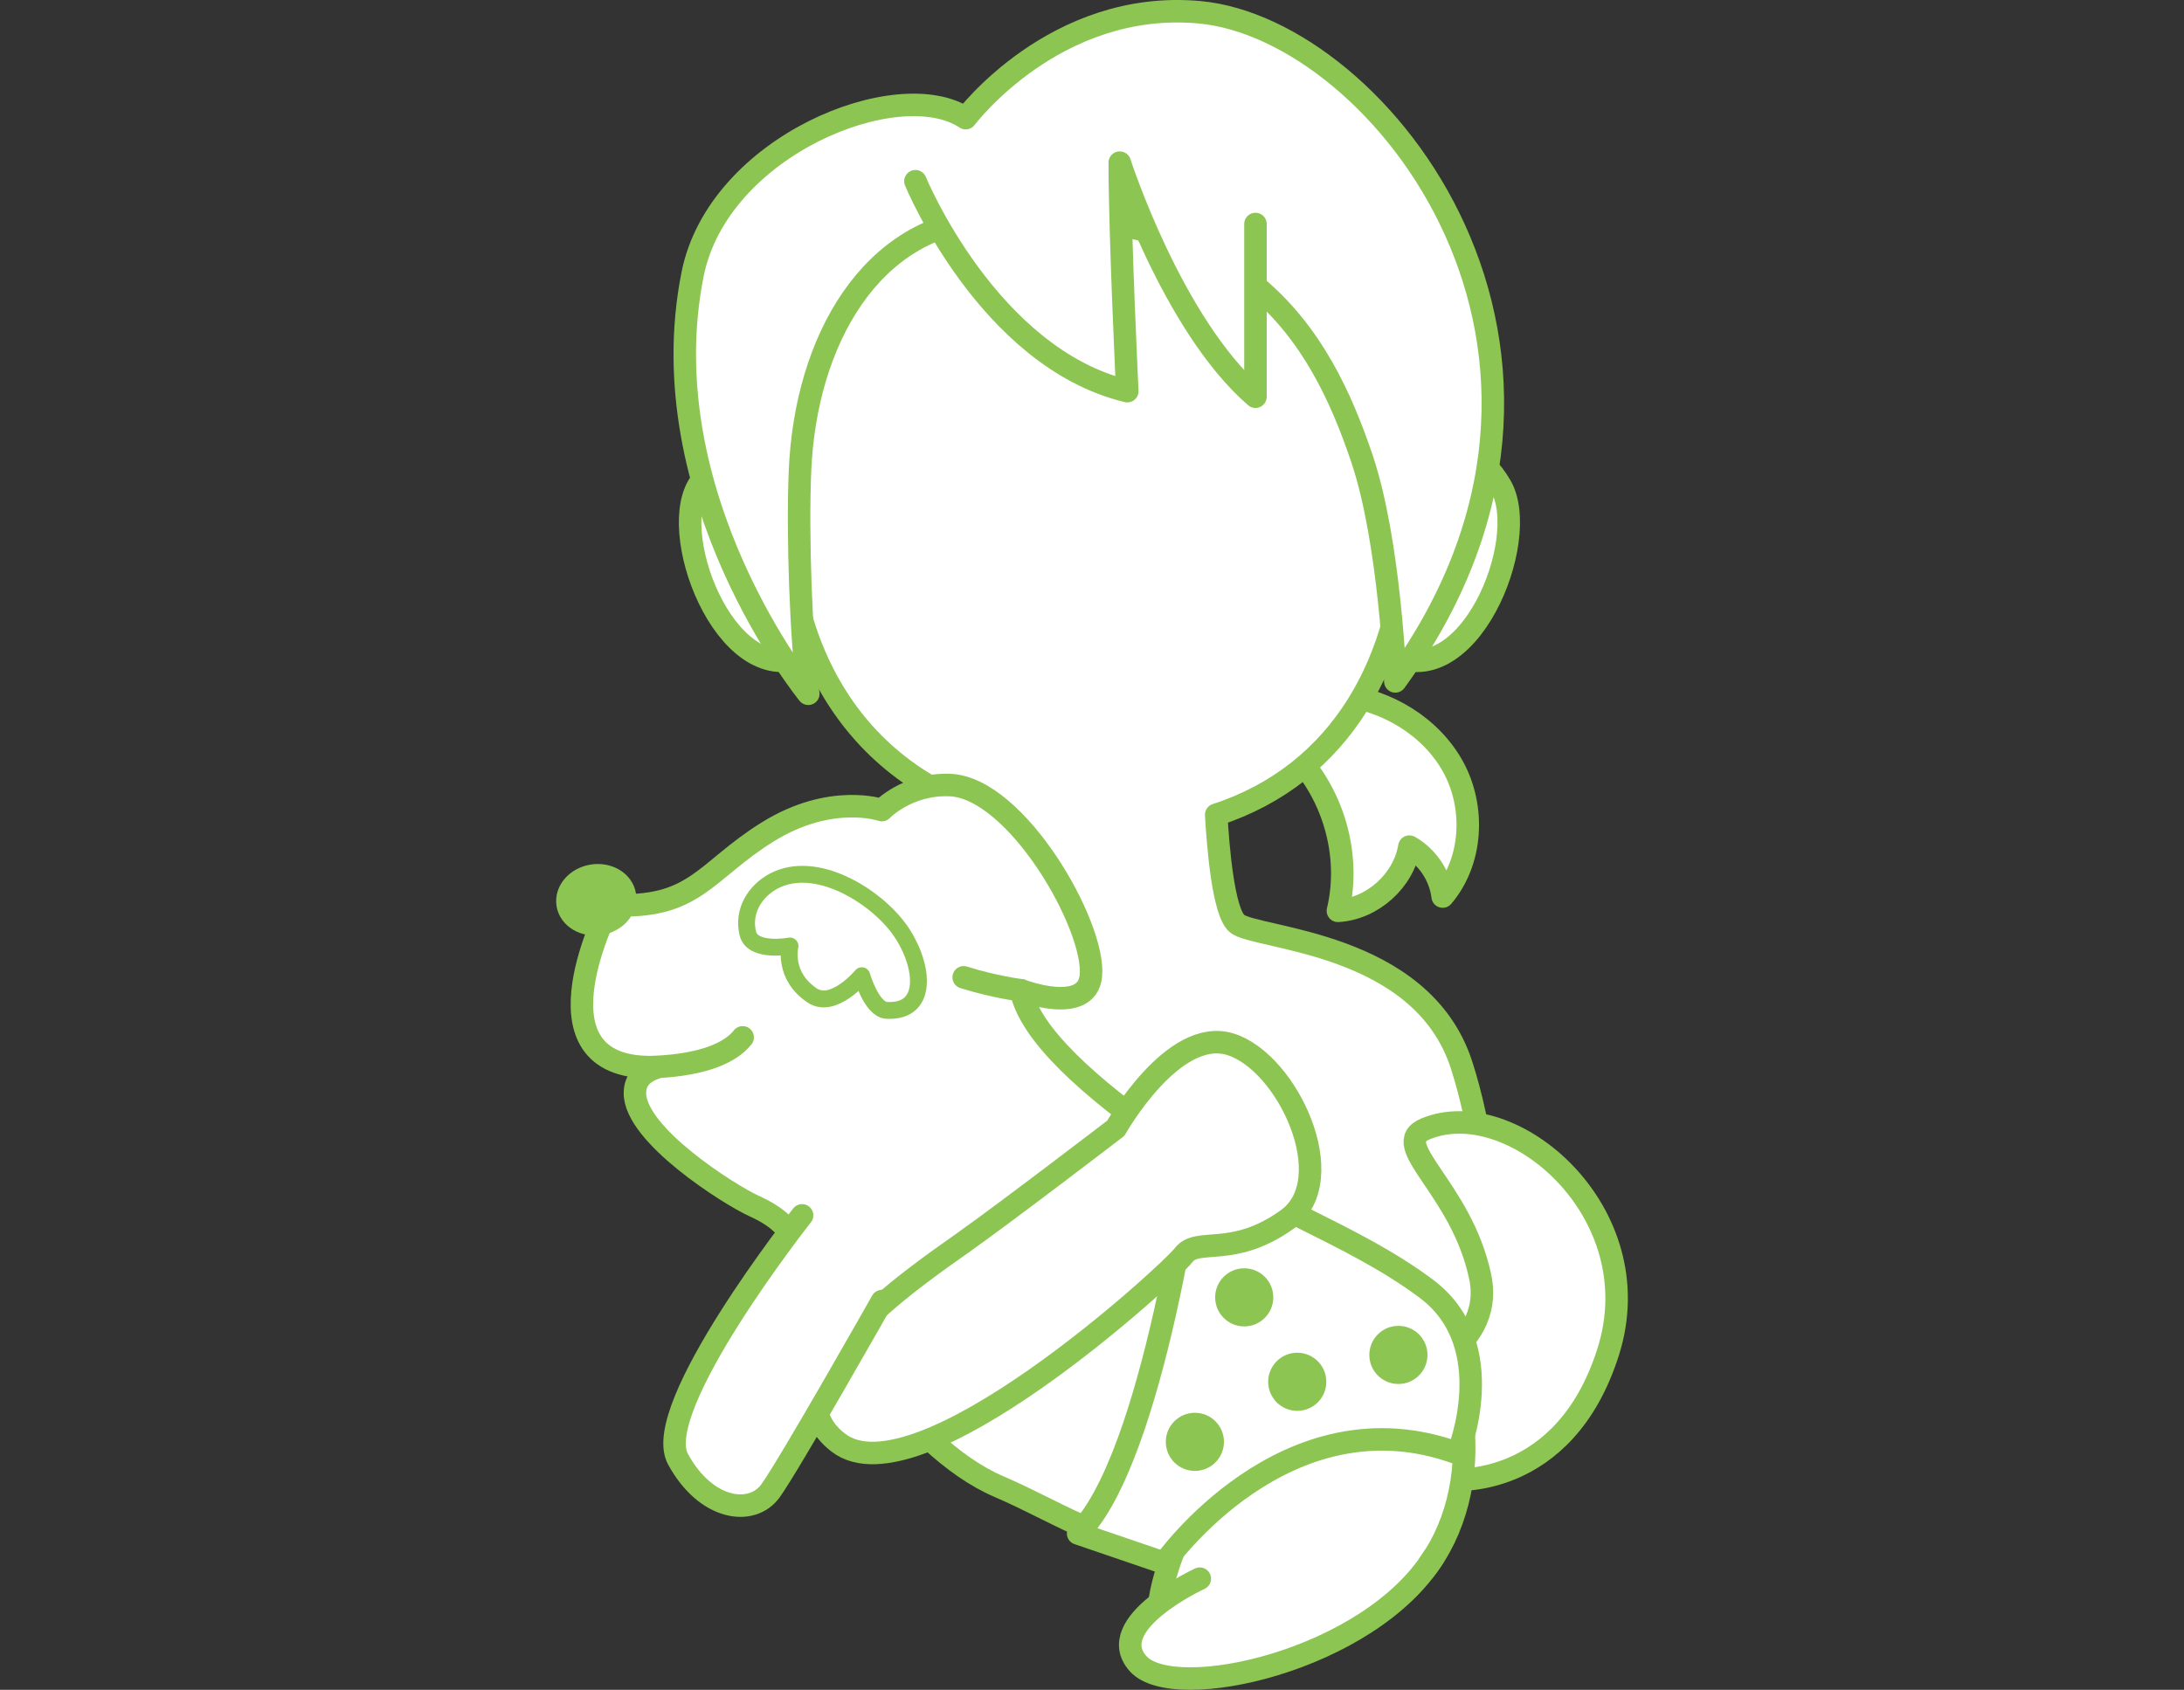 <?xml version="1.0" encoding="UTF-8"?> <svg xmlns="http://www.w3.org/2000/svg" id="b" viewBox="0 0 388.309 300.52"><rect x="0" y="0" width="388.309" height="300.52" fill="#333333" stroke="none"/><g id="c"><path d="M238.547,123.614c8.125.964,15.929,5.637,19.846,12.821s3.419,16.784-1.89,23.01c-.444-3.664-2.708-7.061-5.919-8.881-1.009,6.067-6.568,11.063-12.708,11.421,2.576-10.726-1.39-22.754-9.839-29.845.321-.272.642-.545.962-.817" style="fill:#fff; stroke:#8dc553; stroke-linecap:round; stroke-linejoin:round; stroke-width:4px;"></path><path d="M250.961,84.424s8.917-9.908,15.853,1.982c5.582,9.569-5.945,37.651-19.816,29.725" style="fill:#fff; stroke:#8dc553; stroke-linecap:round; stroke-linejoin:round; stroke-width:4px;"></path><path d="M139.989,84.424s-8.917-9.908-15.853,1.982c-5.582,9.569,5.945,37.651,19.816,29.725" style="fill:#fff; stroke:#8dc553; stroke-linecap:round; stroke-linejoin:round; stroke-width:4px;"></path><path d="M259.855,189.387c-7.127-22.073-36.672-22.339-39.934-25.152-2.401-2.071-3.35-13.463-3.684-19.334,22.156-7.2,33.517-27.529,33.956-52.119.769-43.037-27.965-70.78-55.708-70.78-29.973,0-52.291,30.145-54.495,62.422-1.942,28.432,10.382,53.708,39.386,61.108-.364,4.416-1.303,11.06-3.716,14.195-3.79,4.922-10.26-5.386-21.278,4.223-11.018,9.609-4.945,80.827-4.945,80.827l116.364-1.886s1.182-31.431-5.945-53.504Z" style="fill:#fff;"></path><path d="M259.855,189.387c-7.127-22.073-36.672-22.339-39.934-25.152-2.401-2.071-3.35-13.463-3.684-19.334,22.156-7.2,33.517-27.529,33.956-52.119.769-43.037-27.965-70.78-55.708-70.78-29.973,0-52.291,30.145-54.495,62.422-1.942,28.432,10.382,53.708,39.386,61.108-.364,4.416-1.303,11.06-3.716,14.195-3.79,4.922-10.26-5.386-21.278,4.223-11.018,9.609-4.945,80.827-4.945,80.827l116.364-1.886s1.182-31.431-5.945-53.504Z" style="fill:none; stroke:#8dc553; stroke-linecap:round; stroke-linejoin:round; stroke-width:4px;"></path><path d="M248.498,245.798s17.457-5.399,14.684-18.695c-3.308-15.861-16.518-23.52-9.715-26.345,15.34-6.37,40.305,14.804,32.482,39.602-7.823,24.798-27.92,22.769-27.92,22.769l-9.53-17.331Z" style="fill:#fff; stroke:#8dc553; stroke-linecap:round; stroke-linejoin:round; stroke-width:4px;"></path><path d="M253.249,279.222c10.899-13.541,10.312-39.865-9.422-52.857-18.793-12.372-59.128-34.407-62.308-50.255,0,0,11.767,4.513,12.44-2.591.838-8.852-13.211-33.468-25.101-33.908-7.557-.28-12.071,4.46-12.071,4.46,0,0-9.006-3.144-20.314,3.892-11.308,7.036-12.843,13.823-28.026,12.971,0,0-14.714,28.174,6.423,28.835,4.953.155-1.982-.435-1.982,4.624,0,7.486,16.86,18.099,21.094,20.041,4.235,1.942,7.193,4.087,9.588,10.902,2.394,6.815,17.464,31.93,33.988,39.019,11.86,5.088,21.302,12.355,31.945,9.351,0,0-5.278,12.222-2.857,16.254" style="fill:#fff; stroke:#8dc553; stroke-linecap:round; stroke-linejoin:round; stroke-width:4px;"></path><ellipse cx="106.011" cy="160.014" rx="5.149" ry="4.336" transform="translate(-23.864 18.68) rotate(-9.056)" style="fill:#8dc553; stroke:#8dc553; stroke-linecap:round; stroke-linejoin:round; stroke-width:4px;"></ellipse><path d="M213.074,234.537s-15.423,18.159-2.701,36.411" style="fill:none; stroke:#00913a; stroke-linecap:round; stroke-linejoin:round; stroke-width:4px;"></path><path d="M181.519,176.109s-4.669-.564-10.18-2.303" style="fill:none; stroke:#8dc553; stroke-linecap:round; stroke-linejoin:round; stroke-width:4px;"></path><path d="M212.278,204.881s-7.042,54.334-20.592,67.834l15.331,5.236s21.601-30.75,52.183-19.486c0,0,7.854-19.134-5.528-29.214-13.383-10.08-30.767-15.16-41.394-24.37Z" style="fill:#fff; stroke:#8dc553; stroke-linecap:round; stroke-linejoin:round; stroke-width:4px;"></path><circle cx="221.219" cy="230.722" r="5.169" style="fill:#8dc553;"></circle><circle cx="212.446" cy="256.42" r="5.169" style="fill:#8dc553;"></circle><circle cx="230.647" cy="245.738" r="5.169" style="fill:#8dc553;"></circle><circle cx="248.632" cy="240.961" r="5.169" style="fill:#8dc553;"></circle><path d="M198.397,200.639s10.161-18.088,20.365-14.926c10.204,3.161,19.87,24.127,10.136,31.132-9.733,7.004-15.95,3.074-18.458,6.37s-47.298,44.27-61.399,33.34c-14.1-10.93,14.034-29.752,22.326-35.652,8.292-5.899,27.029-20.264,27.029-20.264Z" style="fill:#fff; stroke:#8dc553; stroke-linecap:round; stroke-linejoin:round; stroke-width:4px;"></path><path d="M142.607,216.139s-27.009,34.243-22.069,43.342,13.117,10.251,16.454,5.648c3.337-4.603,19.823-33.747,19.823-33.747" style="fill:#fff; stroke:#8dc553; stroke-linecap:round; stroke-linejoin:round; stroke-width:4px;"></path><path d="M213.321,280.753s-17.335,7.997-10.965,15.123c6.37,7.126,40.985-.471,52.545-18.966" style="fill:#fff; stroke:#8dc553; stroke-linecap:round; stroke-linejoin:round; stroke-width:4px;"></path><path d="M143.714,123.383s-28.496-34.995-20.569-74.628c4.574-22.868,36.66-35.67,48.55-27.743,0,0,15.887-21.203,41.615-18.826,32.019,2.959,77.377,60.537,34.771,118.995,0,0-.919-24.809-5.947-39.673-7.316-21.628-20.689-45.612-66.493-42.676-20.745,1.33-32.416,21.672-33.403,44.887-.484,11.373.174,30.215,1.477,39.663Z" style="fill:#fff; stroke:#8dc553; stroke-linecap:round; stroke-linejoin:round; stroke-width:4px;"></path><path d="M162.76,32.227s12.898,31.39,37.669,37.335c0,0-1.339-27.757-1.339-40.637,0,0,9.265,28.748,24.128,41.628v-30.716" style="fill:#fff; stroke:#8dc553; stroke-linecap:round; stroke-linejoin:round; stroke-width:4px;"></path><path d="M137.561,156.697c7.471-3.956,17.932,2.546,22.27,8.455,4.251,5.791,5.725,14.972-2.202,14.532-2.674-.149-4.404-6.165-4.404-6.165,0,0-5.035,6.038-8.807,3.523-5.284-3.523-3.963-8.807-3.963-8.807,0,0-6.625,1.243-7.487-2.206-.993-3.982,1.297-7.585,4.594-9.332Z" style="fill:#fff; stroke:#8dc553; stroke-linecap:round; stroke-linejoin:round; stroke-width:3px;"></path><path d="M113.549,189.768s13.829.616,18.495-5.284" style="fill:none; stroke:#8dc553; stroke-linecap:round; stroke-linejoin:round; stroke-width:4px;"></path><rect y="4.644" width="388.309" height="291.232" style="fill:none;"></rect></g></svg> 